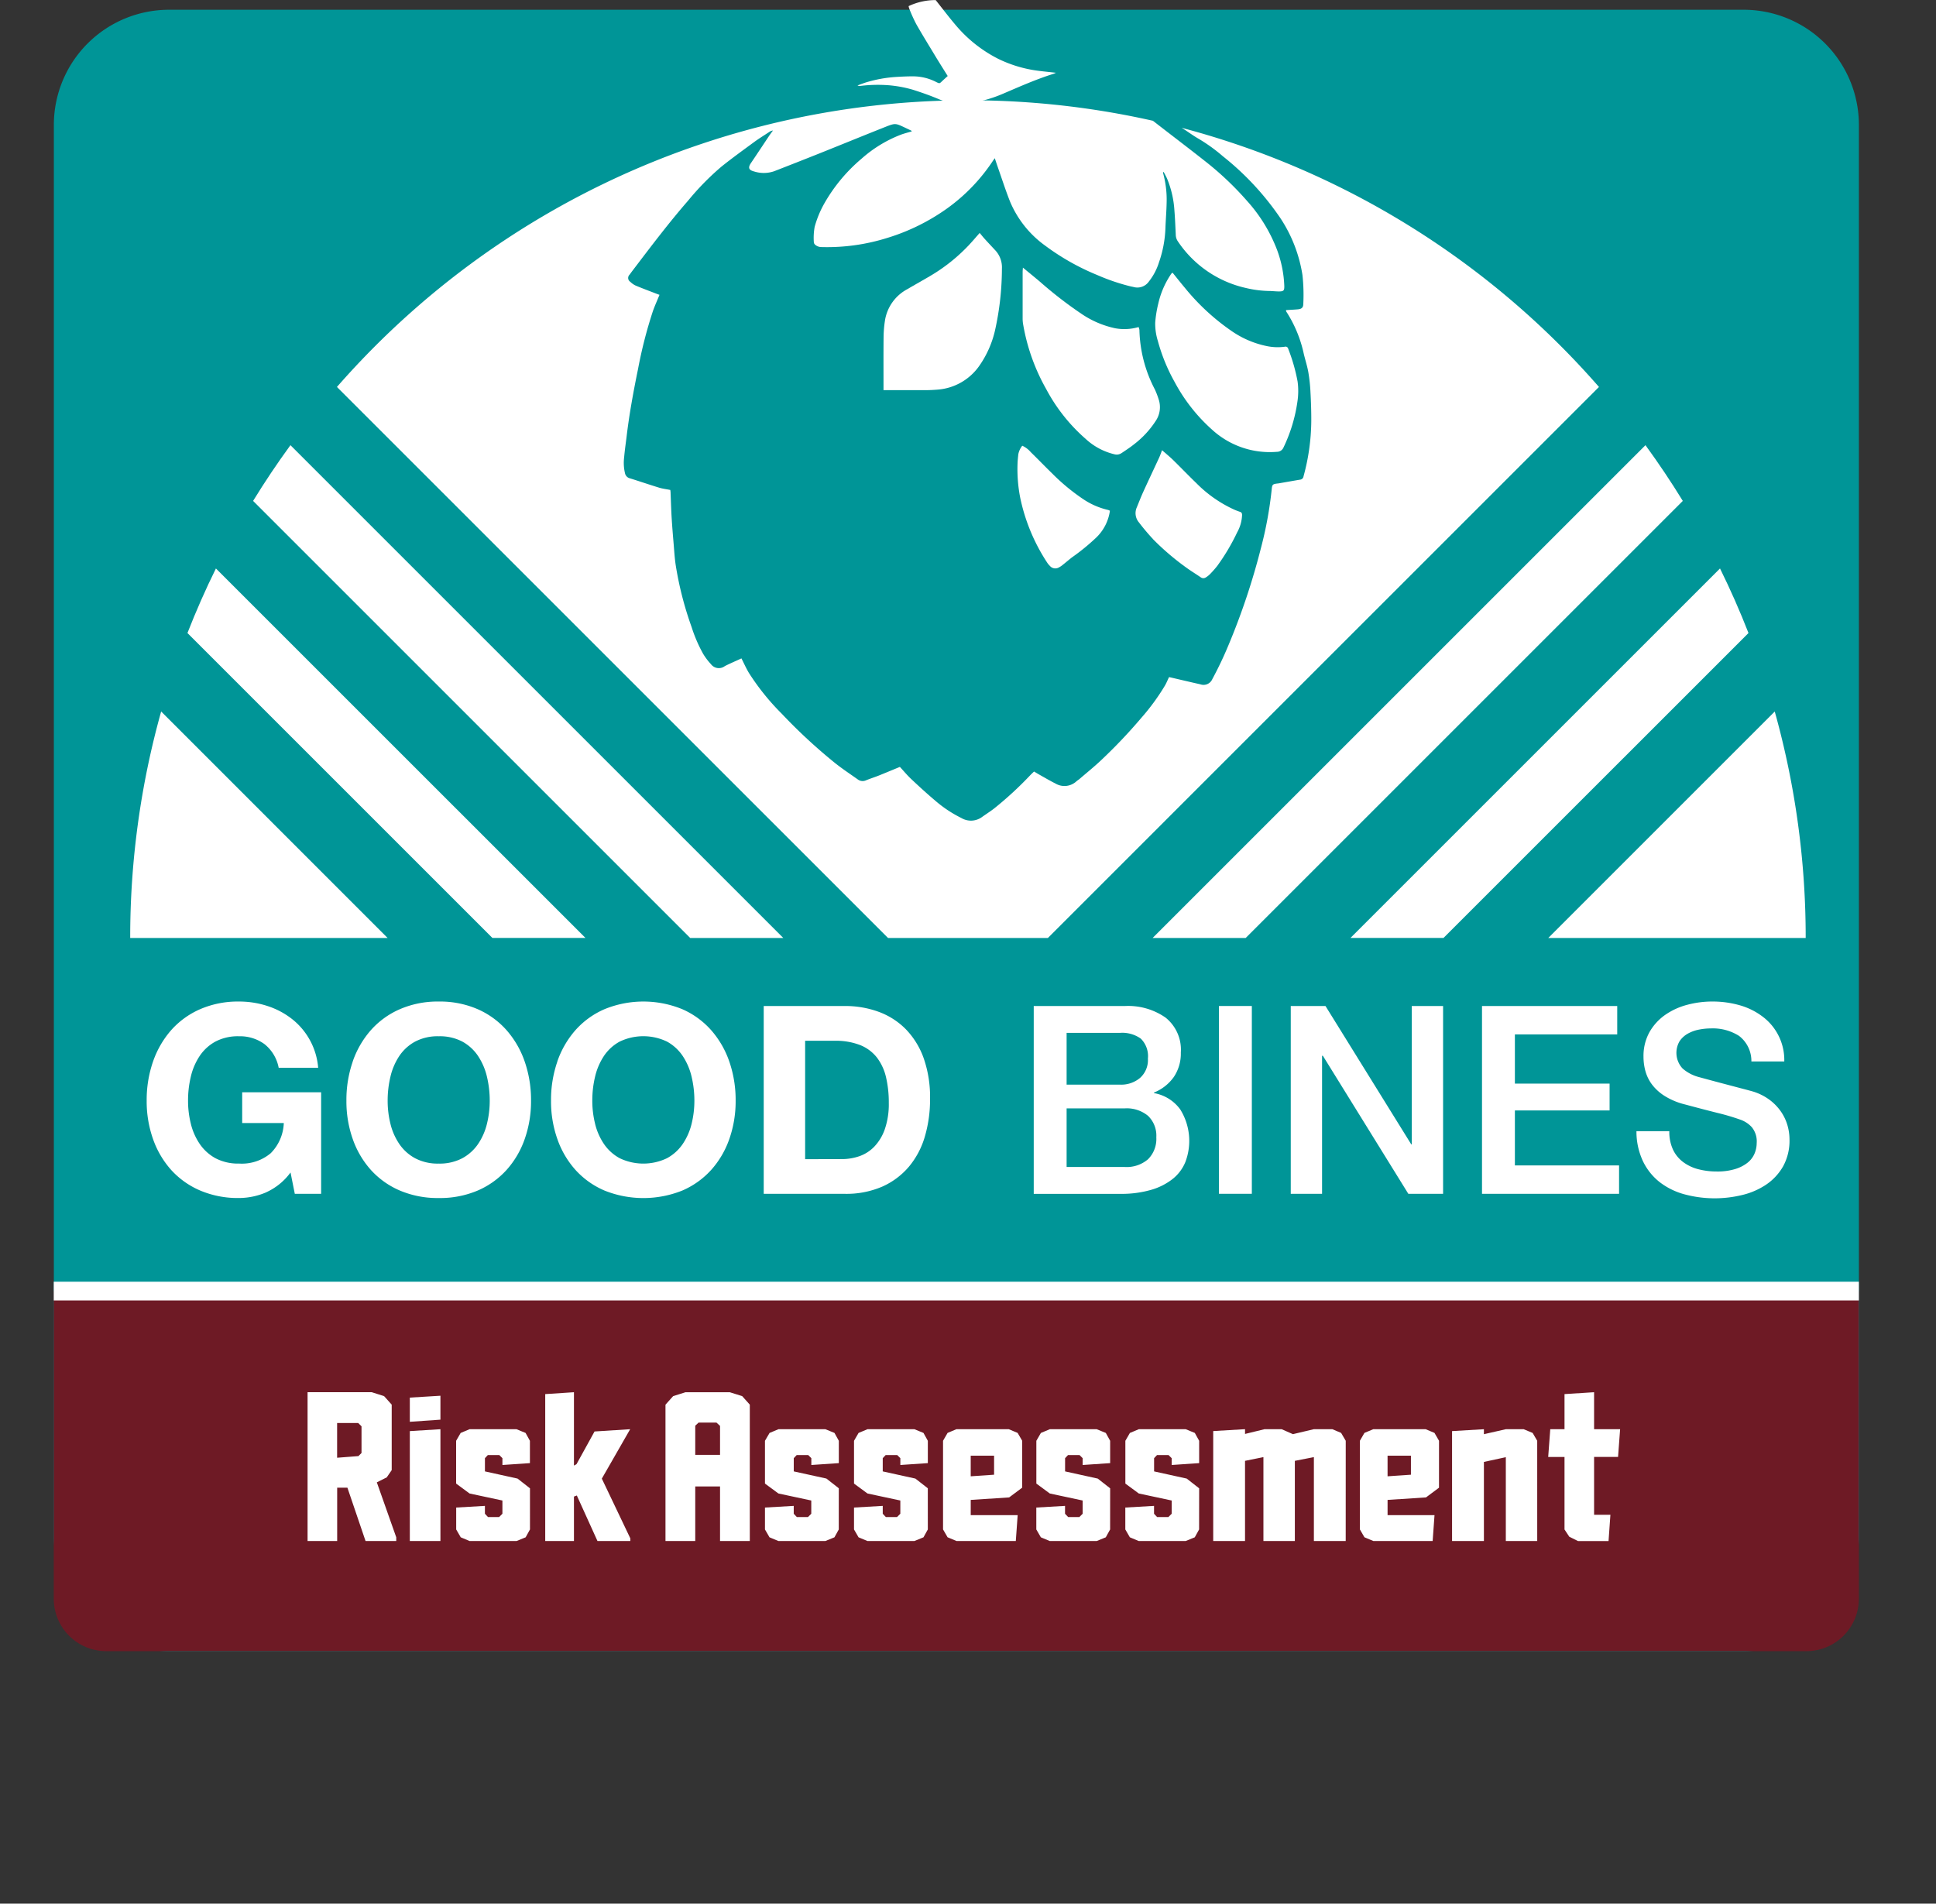 <?xml version="1.0" encoding="UTF-8"?>
<svg xmlns="http://www.w3.org/2000/svg" xmlns:xlink="http://www.w3.org/1999/xlink" id="Group_1276" data-name="Group 1276" width="181.476" height="178.467" viewBox="0 0 181.476 178.467">
  <rect x="0" y="0" width="181.476" height="178.467" fill="#333333" stroke="none"/>
  <defs>
    <clipPath id="clip-path">
      <rect id="Rectangle_168" data-name="Rectangle 168" width="181.476" height="178.467" fill="none"></rect>
    </clipPath>
    <clipPath id="clip-path-2">
      <path id="Rectangle_170" data-name="Rectangle 170" d="M4.919,0H164.29a4.916,4.916,0,0,1,4.916,4.916v144.05a4.916,4.916,0,0,1-4.916,4.916H4.917A4.917,4.917,0,0,1,0,148.965V4.919A4.919,4.919,0,0,1,4.919,0Z" fill="none"></path>
    </clipPath>
  </defs>
  <g id="Group_1269" data-name="Group 1269" transform="translate(0 0)">
    <g id="Group_1268" data-name="Group 1268" clip-path="url(#clip-path)">
      <path id="Path_3857" data-name="Path 3857" d="M160.7,154.3H13.1A10.8,10.8,0,0,1,2.3,143.5V11.218A10.8,10.8,0,0,1,13.1.417H160.7a10.8,10.8,0,0,1,10.8,10.8V143.5a10.8,10.8,0,0,1-10.8,10.8" transform="translate(2.748 0.498)" fill="#009597"></path>
    </g>
  </g>
  <g id="Group_1271" data-name="Group 1271" transform="translate(5.039 0.914)">
    <g id="Group_1270" data-name="Group 1270" clip-path="url(#clip-path-2)">
      <rect id="Rectangle_169" data-name="Rectangle 169" width="179.721" height="56.547" transform="translate(-4.158 120.13)" fill="#6e1a25"></rect>
      <path id="Path_3858" data-name="Path 3858" d="M1.755,111.251H179.723V56.457H1.755ZM180.6,113H.879A.878.878,0,0,1,0,112.127V55.58A.878.878,0,0,1,.879,54.7H180.6a.877.877,0,0,1,.876.876v56.547a.877.877,0,0,1-.876.876" transform="translate(-5.039 64.549)" fill="#fff"></path>
    </g>
  </g>
  <g id="Group_1273" data-name="Group 1273" transform="translate(0 0)">
    <g id="Group_1272" data-name="Group 1272" clip-path="url(#clip-path)">
      <path id="Path_3859" data-name="Path 3859" d="M95.384,19l-46.2,46.2h8.723L98.881,24.225q-1.648-2.685-3.5-5.226" transform="translate(58.86 22.735)" fill="#fff"></path>
      <path id="Path_3860" data-name="Path 3860" d="M87.3,30.366,66.067,51.6H90.2a78.618,78.618,0,0,0-2.9-21.231" transform="translate(79.061 36.338)" fill="#fff"></path>
      <path id="Path_3861" data-name="Path 3861" d="M92.269,24.261,57.627,58.9H66.35L94.938,30.315q-1.209-3.094-2.669-6.054" transform="translate(68.961 29.032)" fill="#fff"></path>
      <path id="Path_3862" data-name="Path 3862" d="M14.3,19,60.5,65.2H51.773L10.8,24.225Q12.449,21.539,14.3,19" transform="translate(12.925 22.735)" fill="#fff"></path>
      <path id="Path_3863" data-name="Path 3863" d="M8.46,30.366,29.689,51.6H5.556a78.531,78.531,0,0,1,2.9-21.231" transform="translate(6.649 36.338)" fill="#fff"></path>
      <path id="Path_3864" data-name="Path 3864" d="M10.667,24.261,45.309,58.9H36.586L8,30.315q1.209-3.094,2.669-6.054" transform="translate(9.571 29.032)" fill="#fff"></path>
      <path id="Path_3865" data-name="Path 3865" d="M17.455,60.634a6.484,6.484,0,0,1-2.539.529,9,9,0,0,1-3.638-.7,7.8,7.8,0,0,1-2.726-1.935,8.607,8.607,0,0,1-1.7-2.9,10.6,10.6,0,0,1-.593-3.587,10.971,10.971,0,0,1,.593-3.662,8.842,8.842,0,0,1,1.7-2.948,7.81,7.81,0,0,1,2.726-1.973,8.892,8.892,0,0,1,3.638-.714,8.515,8.515,0,0,1,2.625.406,7.41,7.41,0,0,1,2.293,1.195,6.473,6.473,0,0,1,2.5,4.613h-3.7a3.717,3.717,0,0,0-1.331-2.221A3.886,3.886,0,0,0,14.916,46,4.51,4.51,0,0,0,12.7,46.5a4.175,4.175,0,0,0-1.478,1.355,5.921,5.921,0,0,0-.826,1.935,9.6,9.6,0,0,0-.259,2.245,8.909,8.909,0,0,0,.259,2.157,5.8,5.8,0,0,0,.826,1.887A4.249,4.249,0,0,0,12.7,57.429a4.534,4.534,0,0,0,2.221.505,4.194,4.194,0,0,0,2.97-.975,4.227,4.227,0,0,0,1.221-2.823h-3.9V51.252h7.4V60.77H20.144l-.4-2a5.781,5.781,0,0,1-2.293,1.863" transform="translate(7.49 51.15)" fill="#fff"></path>
      <path id="Path_3866" data-name="Path 3866" d="M18.91,54.2a5.784,5.784,0,0,0,.826,1.887,4.214,4.214,0,0,0,1.481,1.344,4.519,4.519,0,0,0,2.219.505,4.531,4.531,0,0,0,2.219-.505,4.233,4.233,0,0,0,1.481-1.344A5.831,5.831,0,0,0,27.96,54.2a9.019,9.019,0,0,0,.259-2.157A9.686,9.686,0,0,0,27.96,49.8a5.98,5.98,0,0,0-.826-1.937A4.2,4.2,0,0,0,25.654,46.5,4.531,4.531,0,0,0,23.435,46a4.519,4.519,0,0,0-2.219.505,4.182,4.182,0,0,0-1.481,1.355A5.933,5.933,0,0,0,18.91,49.8a9.568,9.568,0,0,0-.259,2.243A8.909,8.909,0,0,0,18.91,54.2m-3.539-5.819a8.777,8.777,0,0,1,1.7-2.946A7.754,7.754,0,0,1,19.8,43.46a8.893,8.893,0,0,1,3.638-.716,8.865,8.865,0,0,1,3.649.716A7.792,7.792,0,0,1,29.8,45.433a8.777,8.777,0,0,1,1.7,2.946,11.036,11.036,0,0,1,.591,3.662,10.659,10.659,0,0,1-.591,3.587,8.555,8.555,0,0,1-1.7,2.9,7.818,7.818,0,0,1-2.713,1.937,9.009,9.009,0,0,1-3.649.7,9.037,9.037,0,0,1-3.638-.7,7.78,7.78,0,0,1-2.724-1.937,8.555,8.555,0,0,1-1.7-2.9,10.6,10.6,0,0,1-.591-3.587,10.98,10.98,0,0,1,.591-3.662" transform="translate(17.687 51.15)" fill="#fff"></path>
      <path id="Path_3867" data-name="Path 3867" d="M27.643,54.2a5.831,5.831,0,0,0,.826,1.887,4.214,4.214,0,0,0,1.481,1.344,5.124,5.124,0,0,0,4.437,0,4.233,4.233,0,0,0,1.481-1.344,5.831,5.831,0,0,0,.826-1.887,9.019,9.019,0,0,0,.259-2.157,9.686,9.686,0,0,0-.259-2.243,5.98,5.98,0,0,0-.826-1.937A4.2,4.2,0,0,0,34.387,46.5a5.124,5.124,0,0,0-4.437,0,4.182,4.182,0,0,0-1.481,1.355,5.98,5.98,0,0,0-.826,1.937,9.568,9.568,0,0,0-.259,2.243,8.909,8.909,0,0,0,.259,2.157M24.1,48.378a8.777,8.777,0,0,1,1.7-2.946A7.754,7.754,0,0,1,28.53,43.46a9.625,9.625,0,0,1,7.286,0,7.792,7.792,0,0,1,2.713,1.973,8.777,8.777,0,0,1,1.7,2.946,11.036,11.036,0,0,1,.591,3.662,10.659,10.659,0,0,1-.591,3.587,8.555,8.555,0,0,1-1.7,2.9,7.818,7.818,0,0,1-2.713,1.937,9.792,9.792,0,0,1-7.286,0,7.78,7.78,0,0,1-2.724-1.937,8.555,8.555,0,0,1-1.7-2.9,10.6,10.6,0,0,1-.591-3.587,10.98,10.98,0,0,1,.591-3.662" transform="translate(28.137 51.15)" fill="#fff"></path>
      <path id="Path_3868" data-name="Path 3868" d="M39.92,57.286a4.978,4.978,0,0,0,1.626-.27,3.563,3.563,0,0,0,1.406-.9,4.513,4.513,0,0,0,.986-1.639,7.176,7.176,0,0,0,.371-2.467,10.318,10.318,0,0,0-.259-2.4,4.829,4.829,0,0,0-.85-1.839A3.778,3.778,0,0,0,41.633,46.6a6.281,6.281,0,0,0-2.405-.406H36.467v11.1Zm.27-14.351a9.064,9.064,0,0,1,3.17.543A6.908,6.908,0,0,1,45.9,45.105a7.513,7.513,0,0,1,1.676,2.713,10.992,10.992,0,0,1,.6,3.822,12.25,12.25,0,0,1-.492,3.55A7.8,7.8,0,0,1,46.194,58,7.011,7.011,0,0,1,43.7,59.865a8.459,8.459,0,0,1-3.515.677h-7.6V42.935Z" transform="translate(39.004 51.379)" fill="#fff"></path>
      <path id="Path_3869" data-name="Path 3869" d="M47.194,58.026h5.45a3.07,3.07,0,0,0,2.183-.727,2.688,2.688,0,0,0,.775-2.058,2.575,2.575,0,0,0-.775-2.01,3.133,3.133,0,0,0-2.183-.7h-5.45Zm0-7.719h5.03a2.752,2.752,0,0,0,1.85-.628,2.245,2.245,0,0,0,.74-1.812,2.3,2.3,0,0,0-.666-1.874,2.976,2.976,0,0,0-1.924-.543h-5.03Zm-3.082-7.372h8.556a6.129,6.129,0,0,1,3.8,1.085A3.854,3.854,0,0,1,57.9,47.3a3.926,3.926,0,0,1-.652,2.28,4.19,4.19,0,0,1-1.863,1.467V51.1a3.853,3.853,0,0,1,2.467,1.54,5.575,5.575,0,0,1,.468,4.934,3.927,3.927,0,0,1-1.16,1.553,5.85,5.85,0,0,1-2.021,1.035,9.972,9.972,0,0,1-2.935.382H44.112Z" transform="translate(52.788 51.379)" fill="#fff"></path>
    </g>
  </g>
  <rect id="Rectangle_172" data-name="Rectangle 172" width="3.082" height="17.606" transform="translate(114.262 94.312)" fill="#fff"></rect>
  <path id="Path_3870" data-name="Path 3870" d="M55.08,42.935h3.255l8.04,12.971h.048V42.935h2.935V60.541H66.1L58.089,47.6h-.075V60.541H55.08Z" transform="translate(65.913 51.378)" fill="#fff"></path>
  <path id="Path_3871" data-name="Path 3871" d="M63.241,42.935H75.916V45.6H66.323V50.21H75.2v2.515H66.323v5.153h9.766v2.662H63.241Z" transform="translate(75.679 51.378)" fill="#fff"></path>
  <g id="Group_1275" data-name="Group 1275" transform="translate(0 0)">
    <g id="Group_1274" data-name="Group 1274" clip-path="url(#clip-path)">
      <path id="Path_3872" data-name="Path 3872" d="M72.913,54.9a3.935,3.935,0,0,0,.345,1.727A3.117,3.117,0,0,0,74.22,57.8a4.052,4.052,0,0,0,1.417.666,6.829,6.829,0,0,0,1.74.211,5.6,5.6,0,0,0,1.727-.235,3.476,3.476,0,0,0,1.158-.6,2.189,2.189,0,0,0,.641-.85,2.546,2.546,0,0,0,.2-.975,2.1,2.1,0,0,0-.457-1.492,2.608,2.608,0,0,0-1-.679,21.139,21.139,0,0,0-2.184-.652q-1.246-.31-3.069-.8a6.567,6.567,0,0,1-1.887-.778,4.477,4.477,0,0,1-1.2-1.072,3.783,3.783,0,0,1-.628-1.259,5.043,5.043,0,0,1-.185-1.355,4.6,4.6,0,0,1,.554-2.307A4.968,4.968,0,0,1,72.518,44a6.5,6.5,0,0,1,2.071-.949,9.049,9.049,0,0,1,2.344-.308,9.244,9.244,0,0,1,2.6.356,6.439,6.439,0,0,1,2.146,1.074,5.084,5.084,0,0,1,2.01,4.191H80.606a2.968,2.968,0,0,0-1.158-2.4,4.589,4.589,0,0,0-2.638-.7,5.877,5.877,0,0,0-1.109.11,3.5,3.5,0,0,0-1.037.371,2.269,2.269,0,0,0-.778.7,2.15,2.15,0,0,0,.272,2.577,3.744,3.744,0,0,0,1.516.8l.778.211q.679.185,1.516.406l1.641.433q.8.208,1.147.308a5.144,5.144,0,0,1,1.5.74,4.771,4.771,0,0,1,1.072,1.072,4.449,4.449,0,0,1,.641,1.294,4.792,4.792,0,0,1,.209,1.382,4.992,4.992,0,0,1-.6,2.528,5.126,5.126,0,0,1-1.59,1.713,6.881,6.881,0,0,1-2.245.973,10.9,10.9,0,0,1-5.4-.062,6.62,6.62,0,0,1-2.317-1.133,5.551,5.551,0,0,1-1.579-1.962,6.527,6.527,0,0,1-.615-2.823Z" transform="translate(83.565 51.15)" fill="#fff"></path>
      <path id="Path_3873" data-name="Path 3873" d="M52.889,28.826c.4-.272.813-.534,1.188-.837A8.745,8.745,0,0,0,56.1,25.815a2.31,2.31,0,0,0,.288-2.052,7.8,7.8,0,0,0-.351-.916,12.6,12.6,0,0,1-1.45-5.582,1.063,1.063,0,0,0-.079-.272,4.74,4.74,0,0,1-2.192.114,8.912,8.912,0,0,1-3.187-1.371,38.066,38.066,0,0,1-3.882-3.007c-.5-.417-1.006-.833-1.582-1.307-.013.2-.026.3-.026.406,0,1.47,0,2.939,0,4.409a3.277,3.277,0,0,0,.048.505,18.734,18.734,0,0,0,2.162,6.069,16.387,16.387,0,0,0,3.712,4.679,6,6,0,0,0,2.7,1.434.781.781,0,0,0,.624-.1" transform="translate(52.22 13.668)" fill="#fff"></path>
      <path id="Path_3874" data-name="Path 3874" d="M46.714,21.661c-.69-.668-1.353-1.36-2.041-2.03a2.335,2.335,0,0,0-.8-.608,1.833,1.833,0,0,0-.373.8c-.029.29-.064.58-.072.87a14.005,14.005,0,0,0,.253,3.218,17.614,17.614,0,0,0,2.509,6.047,1.836,1.836,0,0,0,.275.336.66.66,0,0,0,.83.143,1.953,1.953,0,0,0,.362-.239c.294-.233.58-.479.876-.71a19.937,19.937,0,0,0,2.28-1.863,4.314,4.314,0,0,0,1.274-2.506,1.1,1.1,0,0,0-.156-.072,6.97,6.97,0,0,1-2.416-1.063,19.123,19.123,0,0,1-2.8-2.32" transform="translate(51.954 22.764)" fill="#fff"></path>
      <path id="Path_3875" data-name="Path 3875" d="M93.564,6.862l.22.138c.448.29.879.611,1.342.874a15.684,15.684,0,0,1,2.3,1.656,26.2,26.2,0,0,1,5.4,5.815,13.442,13.442,0,0,1,2.058,5.32,17.2,17.2,0,0,1,.079,2.691c0,.36-.156.492-.521.523s-.725.048-1.092.07c0,.048-.013.092,0,.114a11.863,11.863,0,0,1,1.663,4.013c.138.565.319,1.123.42,1.694a15.219,15.219,0,0,1,.2,1.841c.051.92.081,1.843.077,2.763a20.087,20.087,0,0,1-.729,5.171.352.352,0,0,1-.312.3c-.67.112-1.338.231-2.006.347-.035.007-.072.009-.108.013-.466.055-.512.094-.554.549a36.371,36.371,0,0,1-1,5.468,64.694,64.694,0,0,1-3.08,9.206,34.335,34.335,0,0,1-1.487,3.117.894.894,0,0,1-1.129.485c-.958-.213-1.913-.442-2.869-.663a.522.522,0,0,0-.064,0c-.119.246-.226.512-.367.762A20.41,20.41,0,0,1,89.8,62.153a48.917,48.917,0,0,1-3.728,3.936c-.663.635-1.386,1.213-2.082,1.814-.092.079-.2.141-.29.22a1.657,1.657,0,0,1-1.988.2c-.51-.255-1-.547-1.5-.826-.158-.088-.312-.185-.49-.288-.119.114-.233.22-.343.332a33.1,33.1,0,0,1-3.365,3.106c-.38.3-.793.556-1.186.839a1.755,1.755,0,0,1-1.924.077,11.587,11.587,0,0,1-2.476-1.652c-.758-.641-1.494-1.314-2.216-1.995-.378-.356-.712-.76-1.065-1.142-.65.268-1.3.54-1.946.8-.4.16-.822.294-1.226.457a.749.749,0,0,1-.76-.072c-.721-.512-1.463-1-2.153-1.551a50.674,50.674,0,0,1-4.991-4.622A22.368,22.368,0,0,1,53,57.972c-.261-.433-.466-.9-.705-1.369-.5.231-1.035.459-1.551.718a.924.924,0,0,1-1.309-.18,5.8,5.8,0,0,1-.74-.984,13.568,13.568,0,0,1-1.074-2.5,31.889,31.889,0,0,1-1.483-5.771c-.1-.644-.138-1.3-.193-1.953-.068-.819-.138-1.641-.189-2.462s-.07-1.623-.105-2.434c0-.072-.015-.143-.024-.226-.351-.07-.7-.11-1.037-.211-.927-.283-1.845-.6-2.77-.885a.621.621,0,0,1-.442-.479A4.165,4.165,0,0,1,41.3,37.75c.055-.652.152-1.3.231-1.948.253-2.133.644-4.242,1.074-6.344a42.5,42.5,0,0,1,1.382-5.388c.178-.514.406-1.01.626-1.551-.088-.033-.2-.07-.305-.112-.644-.25-1.292-.49-1.929-.756a1.793,1.793,0,0,1-.5-.351.425.425,0,0,1-.068-.672c.16-.228.332-.448.5-.67,1.617-2.126,3.229-4.253,4.982-6.267a24.862,24.862,0,0,1,3.13-3.194c1-.8,2.045-1.555,3.08-2.315.45-.33.929-.622,1.395-.929a.763.763,0,0,1,.351-.138c-.123.171-.25.338-.369.514-.567.848-1.127,1.7-1.7,2.544-.316.468-.147.666.31.782a2.993,2.993,0,0,0,1.861-.02q2.122-.824,4.233-1.665c2.06-.824,4.114-1.665,6.177-2.484.964-.382.971-.365,1.9.075.187.088.371.176.558.266.015.009.02.037.04.07-.347.1-.7.191-1.035.314a12.069,12.069,0,0,0-3.675,2.249A15.487,15.487,0,0,0,60.093,13.9a9.566,9.566,0,0,0-.934,2.243,5.726,5.726,0,0,0-.077,1.448.362.362,0,0,0,.132.239.906.906,0,0,0,.6.211,18.832,18.832,0,0,0,6.131-.852A19.326,19.326,0,0,0,71.6,14.4a17.054,17.054,0,0,0,4.244-4.409c.051-.079.108-.156.2-.283.1.31.189.573.279.833.378,1.074.727,2.162,1.144,3.22A9.721,9.721,0,0,0,80.757,17.9a22.288,22.288,0,0,0,4.9,2.766,19.314,19.314,0,0,0,3.13,1.063c.094.022.191.035.286.062a1.314,1.314,0,0,0,1.412-.518,5.544,5.544,0,0,0,.947-1.795,10.822,10.822,0,0,0,.606-3.2c.029-.811.1-1.619.114-2.43a9.328,9.328,0,0,0-.321-2.7.182.182,0,0,1,.033-.165c.114.222.244.439.34.668a9.25,9.25,0,0,1,.677,2.966c.062.76.09,1.522.127,2.285a1.113,1.113,0,0,0,.2.608,10.4,10.4,0,0,0,6.357,4.363,10.048,10.048,0,0,0,2.157.283c.314,0,.628.042.942.044.457,0,.529-.072.516-.538a10.852,10.852,0,0,0-.67-3.337,14.591,14.591,0,0,0-2.81-4.6A28.92,28.92,0,0,0,95.771,10C94.148,8.718,92.5,7.473,90.866,6.2A78.655,78.655,0,0,0,14.378,31.155L66.035,82.812H81.021l51.657-51.657A78.529,78.529,0,0,0,93.564,6.862" transform="translate(17.206 5.122)" fill="#fff"></path>
      <path id="Path_3876" data-name="Path 3876" d="M50.081,27.539a24.312,24.312,0,0,0,3.266,2.774c.4.281.811.534,1.21.806a.412.412,0,0,0,.507.007,2.132,2.132,0,0,0,.343-.266,9.482,9.482,0,0,0,.7-.789,19.411,19.411,0,0,0,1.874-3.154,3.6,3.6,0,0,0,.461-1.621c0-.154-.033-.255-.189-.305-.171-.057-.343-.123-.51-.193a11.912,11.912,0,0,1-3.565-2.478c-.751-.723-1.472-1.478-2.219-2.208-.308-.3-.646-.573-1.015-.9-.105.27-.178.485-.272.692-.5,1.079-1.008,2.151-1.5,3.231-.215.472-.4.96-.6,1.441a1.333,1.333,0,0,0,.2,1.4,20.165,20.165,0,0,0,1.309,1.555" transform="translate(57.986 22.995)" fill="#fff"></path>
      <path id="Path_3877" data-name="Path 3877" d="M60.7,28.433a.667.667,0,0,0,.624-.406,14.646,14.646,0,0,0,1.3-4.262,6.616,6.616,0,0,0,.022-1.92,16.715,16.715,0,0,0-.879-3.069.256.256,0,0,0-.329-.193,5.011,5.011,0,0,1-1.7-.066,8.95,8.95,0,0,1-3.315-1.434,20.861,20.861,0,0,1-4.358-4.042c-.382-.453-.747-.92-1.138-1.4a.65.65,0,0,0-.11.083,1.39,1.39,0,0,0-.1.149,8.121,8.121,0,0,0-1.131,2.665,10.984,10.984,0,0,0-.288,1.788,5.47,5.47,0,0,0,.25,1.718A16.851,16.851,0,0,0,51.127,21.9a16.138,16.138,0,0,0,3.515,4.468A8.007,8.007,0,0,0,60.7,28.433" transform="translate(58.988 13.925)" fill="#fff"></path>
      <path id="Path_3878" data-name="Path 3878" d="M38.162,24.68c1.153,0,2.307,0,3.46,0,.373,0,.751-.018,1.122-.048a5.247,5.247,0,0,0,3.928-2.214,9.482,9.482,0,0,0,1.485-3.335,26.813,26.813,0,0,0,.648-5.8,2.334,2.334,0,0,0-.657-1.751c-.323-.347-.646-.69-.964-1.041-.158-.174-.3-.358-.464-.549-.365.413-.69.8-1.041,1.171a16.386,16.386,0,0,1-3.543,2.829c-.729.433-1.472.844-2.2,1.272a4.04,4.04,0,0,0-2.1,2.983,10.828,10.828,0,0,0-.123,1.483c-.015,1.518-.007,3.034-.007,4.552v.448Z" transform="translate(45.112 11.897)" fill="#fff"></path>
      <path id="Path_3879" data-name="Path 3879" d="M45.048,7.128c-.417-.668-.8-1.272-1.171-1.885-.6-1-1.215-1.986-1.788-3A14.631,14.631,0,0,1,41.446.819a1.519,1.519,0,0,1-.064-.244A5.91,5.91,0,0,1,43.921.009c.624.786,1.208,1.56,1.836,2.3a12.7,12.7,0,0,0,4.011,3.2,11.946,11.946,0,0,0,3.783,1.129c.527.068,1.059.119,1.645.185-.1.044-.165.079-.233.1-1.612.505-3.152,1.191-4.7,1.852a12.455,12.455,0,0,1-2.849.852,5.655,5.655,0,0,1-3.238-.345c-.78-.33-1.584-.611-2.392-.868a11.345,11.345,0,0,0-2.537-.439,13.357,13.357,0,0,0-2.39.081.456.456,0,0,1-.264-.046c.3-.108.6-.228.912-.319a12.387,12.387,0,0,1,2.715-.477c.58-.035,1.162-.064,1.742-.053a4.758,4.758,0,0,1,2.021.536c.3.147.3.143.529-.077.167-.158.338-.312.538-.494" transform="translate(43.788 -0.001)" fill="#fff"></path>
    </g>
  </g>
  <path id="Path_3880" data-name="Path 3880" d="M133.72,62.886V59.417l-2.772.176v3.293h-1.336l-.193,2.6h1.529v6.8l.446.677.815.406h2.867l.174-2.46H133.72V65.482h2.247l.193-2.6Zm-5.331,1.085-.428-.736-.839-.349h-1.676l-2.054.466v-.466l-2.985.176V73.368h2.985V65.952l2.054-.444v7.86h2.944ZM114.361,67.3V65.366h2.19v1.784Zm4.824-3.332-.426-.736-.833-.349h-4.9l-.833.349-.426.736v8.312l.426.736.833.349h5.562l.174-2.423h-4.4V69.513l3.6-.233,1.221-.912Zm-8.745,0-.433-.736-.824-.349h-1.727l-1.966.466-1.059-.466h-1.6l-1.83.446v-.446l-2.983.176V73.368H101V65.851l1.724-.349v7.866h2.946V65.851l1.784-.349v7.866h2.983ZM96.7,68.426l-1.166-.912-3.058-.674V65.6l.272-.29h1.085l.29.29v.639l2.577-.174V63.971l-.406-.736-.852-.349h-4.4l-.833.349-.426.736v4.011l1.259.929,3.082.659v1.241l-.31.31H92.761l-.29-.31v-.738l-2.693.156v2.054l.426.736.833.349h4.4l.852-.349.406-.736Zm-8.343,0-1.164-.912-3.06-.674V65.6l.272-.29h1.085l.29.29v.639l2.577-.174V63.971l-.406-.736-.852-.349H82.7l-.835.349-.426.736v4.011l1.261.929,3.08.659v1.241l-.31.31H84.42l-.292-.31v-.738l-2.693.156v2.054l.426.736.835.349h4.4l.852-.349.406-.736ZM75.287,67.3V65.366h2.19v1.784Zm4.824-3.332-.426-.736-.833-.349h-4.9l-.833.349-.426.736v8.312l.426.736.833.349h5.562l.174-2.423h-4.4V69.513l3.6-.233,1.221-.912Zm-8.846,4.455L70.1,67.514l-3.06-.674V65.6l.272-.29H68.4l.29.29v.639l2.577-.174V63.971l-.406-.736-.852-.349h-4.4l-.835.349-.426.736v4.011l1.261.929,3.08.659v1.241l-.31.31H67.332l-.292-.31v-.738l-2.693.156v2.054l.426.736.835.349h4.4l.852-.349.406-.736Zm-8.343,0-1.164-.912L58.7,66.84V65.6l.272-.29h1.085l.29.29v.639l2.577-.174V63.971l-.406-.736-.852-.349h-4.4l-.835.349L56,63.971v4.011l1.261.929,3.08.659v1.241l-.31.31H58.989l-.292-.31v-.738L56,70.229v2.054l.426.736.835.349h4.4l.852-.349.406-.736ZM49.465,65.289V62.556l.312-.29h1.68l.332.31v2.713Zm5.114-4.707-.716-.8L52.7,59.417H48.553l-1.162.369-.716.8V73.368h2.79V68.252h2.324v5.116h2.79Zm-11.2,12.536-2.671-5.6,2.656-4.633-3.339.213-1.691,3.067-.239.13V59.417l-2.693.176V73.368h2.693V69.2l.27-.1L40.3,73.368h3.08Zm-9.406-4.692-1.164-.912-3.058-.674V65.6l.27-.29H31.1l.29.29v.639l2.577-.174V63.971l-.406-.736-.852-.349h-4.4l-.833.349-.426.736v4.011l1.259.929,3.08.659v1.241l-.31.31H30.039l-.29-.31v-.738l-2.693.156v2.054l.426.736.833.349h4.4l.852-.349.406-.736Zm-8.394-5.54-2.869.176V73.368h2.869Zm0-3.139-2.869.176v2.267l2.869-.2Zm-7.684,5.659-2,.154V62.306h1.979l.308.308v2.5Zm3.543,7.614-1.821-5.153.929-.466.466-.679v-6.14l-.716-.8-1.164-.369H13.125V73.368H15.9v-5h.96l1.7,5h2.878Z" transform="translate(15.706 71.103)" fill="#fff"></path>
</svg>
